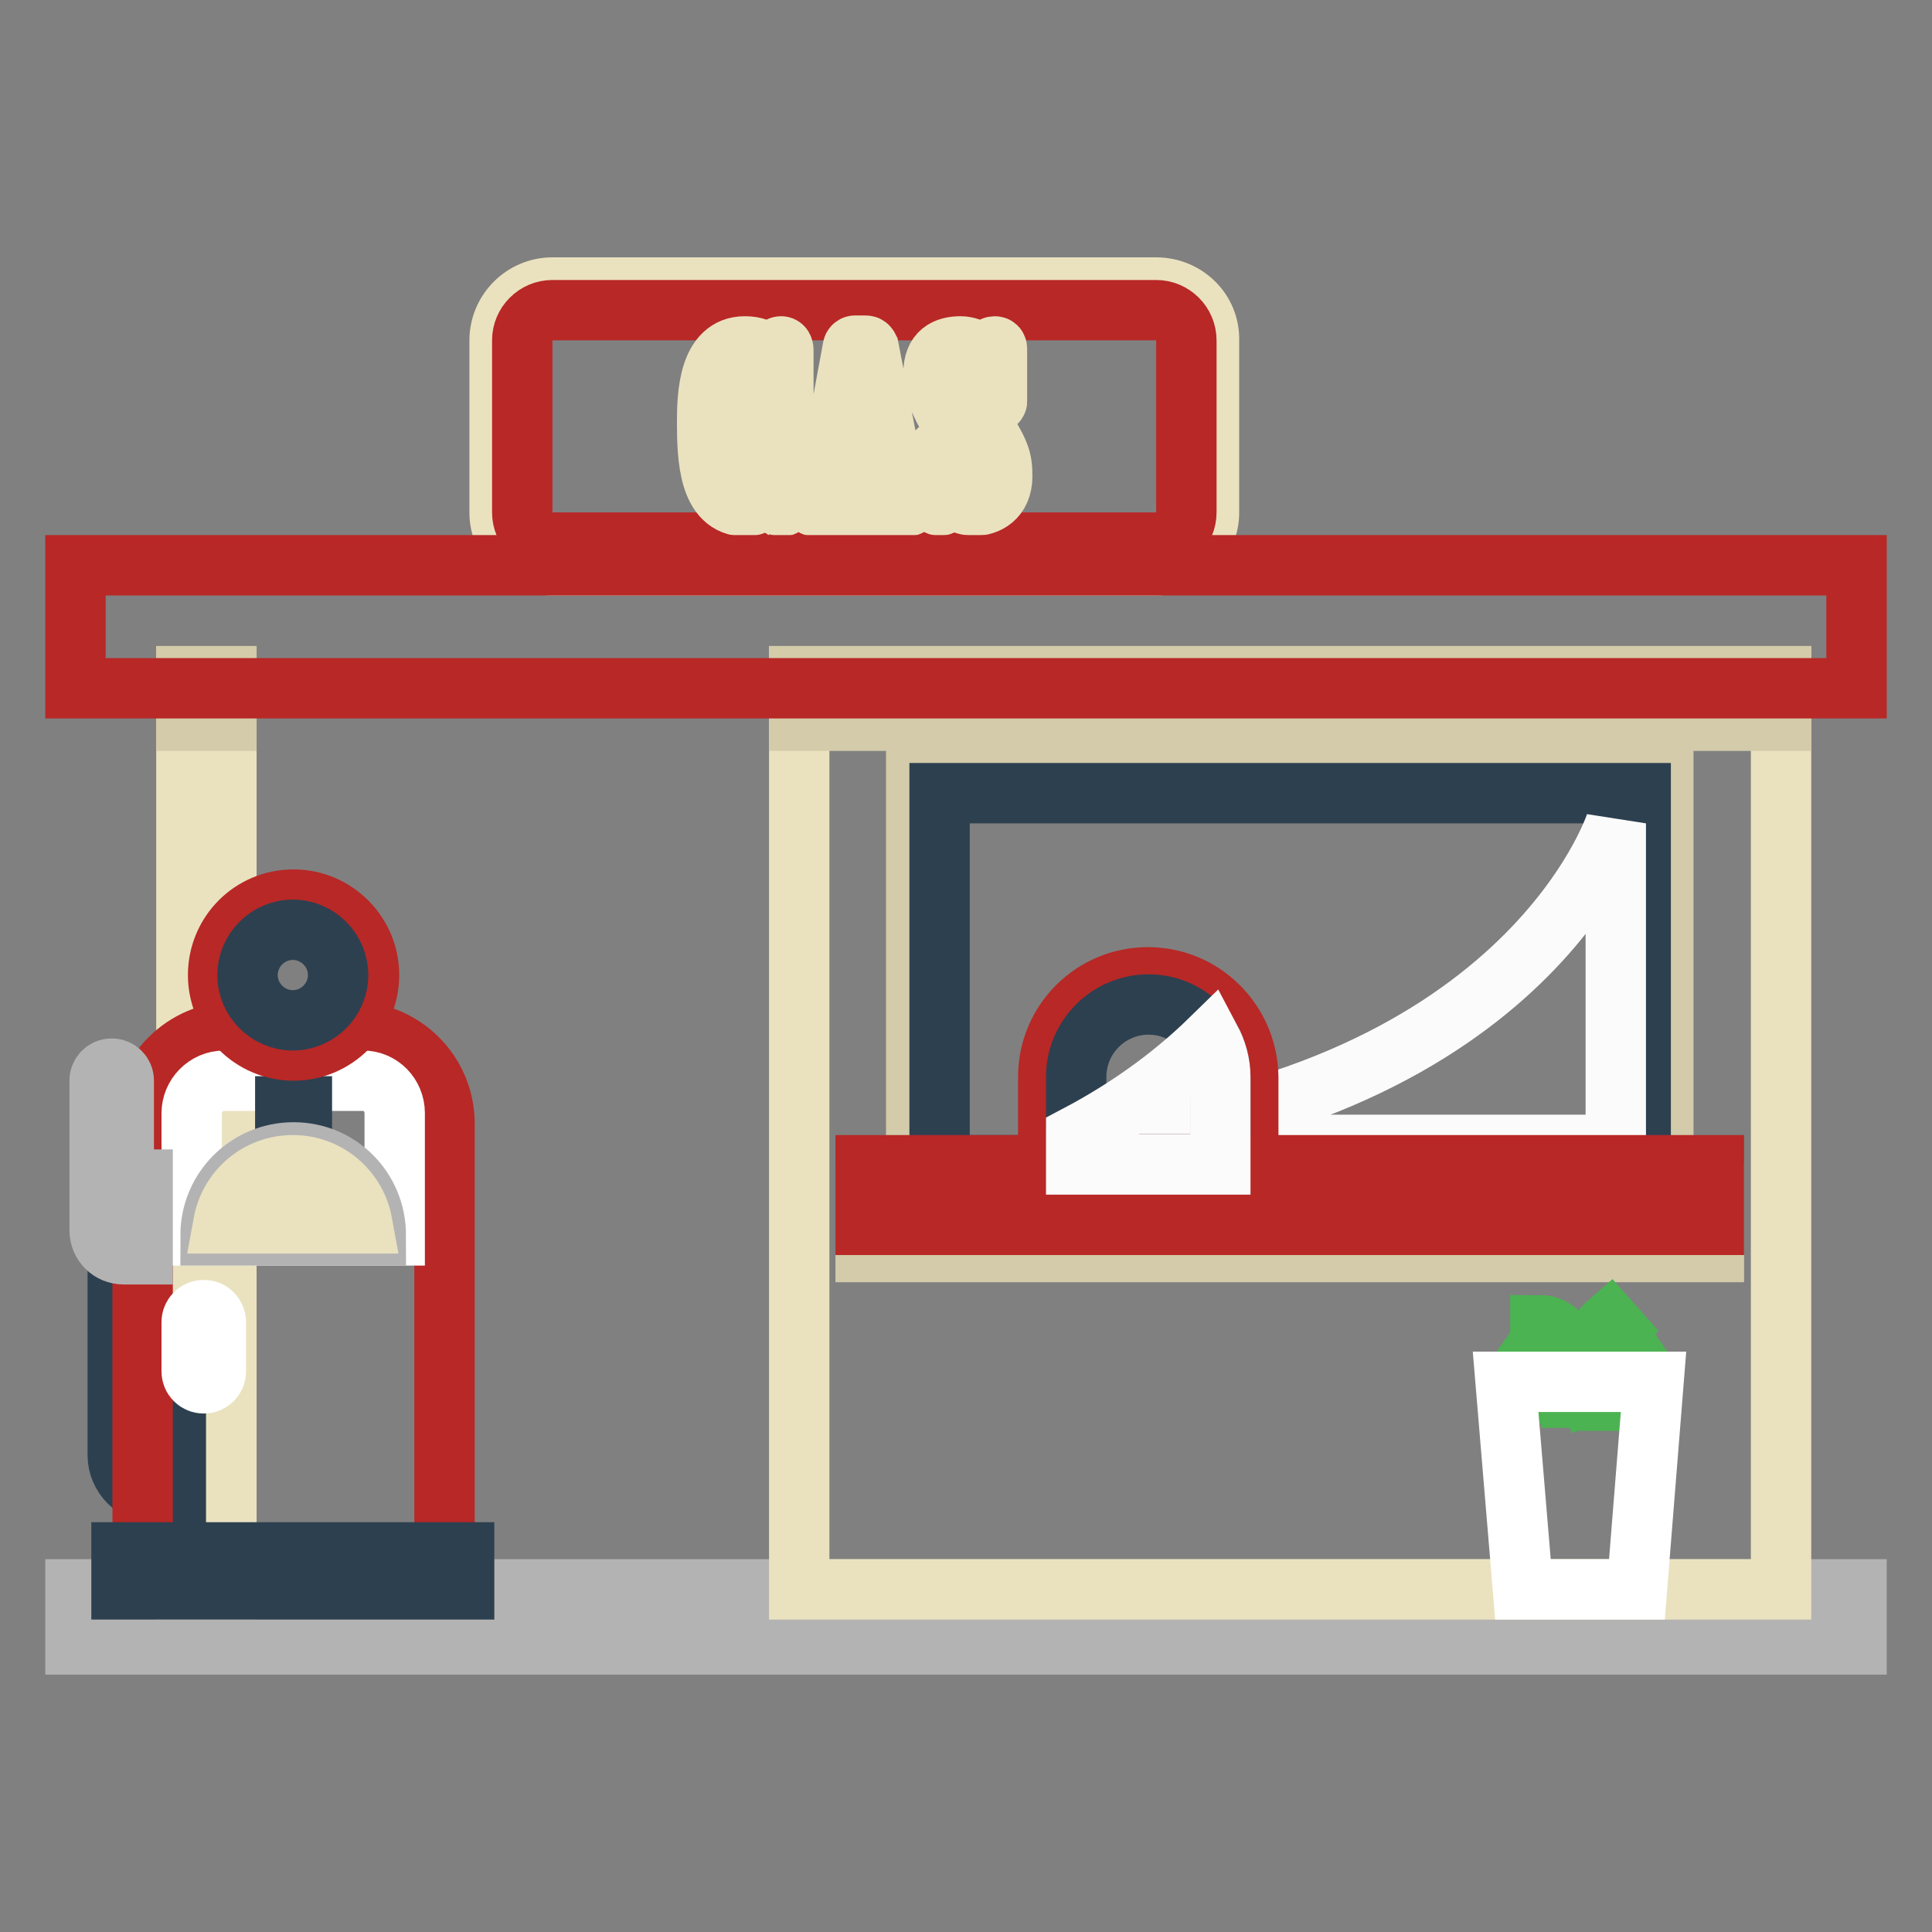 <?xml version="1.0" encoding="utf-8"?>
<!-- Svg Vector Icons : http://www.onlinewebfonts.com/icon -->
<!DOCTYPE svg PUBLIC "-//W3C//DTD SVG 1.1//EN" "http://www.w3.org/Graphics/SVG/1.1/DTD/svg11.dtd">
<svg version="1.1" xmlns="http://www.w3.org/2000/svg" xmlns:xlink="http://www.w3.org/1999/xlink" x="0px" y="0px" viewBox="0 0 256 256" enable-background="new 0 0 256 256" xml:space="preserve">
<rect x="0" y="0" width="256" height="256" fill="#808080" stroke="none"/>
<g> <path stroke-width="8" fill-opacity="0" stroke="#b4b3b3"  d="M10,210.6h236v7.3H10V210.6z"/> <path stroke-width="8" fill-opacity="0" stroke="#eae2bf"  d="M105.9,89.6H236v121H105.9V89.6z"/> <path stroke-width="8" fill-opacity="0" stroke="#d3cba9"  d="M121.4,102h99v55.4h-99V102z"/> <path stroke-width="8" fill-opacity="0" stroke="#2d4050"  d="M124.5,105.1h92.9v49.3h-92.9V105.1z"/> <path stroke-width="8" fill-opacity="0" stroke="#d3cba9"  d="M105.9,89.6H236v5.9H105.9V89.6z"/> <path stroke-width="8" fill-opacity="0" stroke="#fcfbfb"  d="M139.6,151.7h74.5v-42.6C214.1,109.1,202.1,146.5,139.6,151.7z"/> <path stroke-width="8" fill-opacity="0" stroke="#b82826"  d="M152.1,129.5c-7.3,0-13.2,5.9-13.2,13.2v11.6h26.5v-11.6C165.3,135.4,159.4,129.5,152.1,129.5z"/> <path stroke-width="8" fill-opacity="0" stroke="#2d4050"  d="M161.7,142.7v11.6h-19.1v-11.6c0-5.3,4.3-9.6,9.6-9.6c3.5,0,6.5,1.9,8.2,4.6 C161.2,139.2,161.7,140.9,161.7,142.7L161.7,142.7z"/> <path stroke-width="8" fill-opacity="0" stroke="#d3cba9"  d="M114.7,158h112.4v7.9H114.7V158z"/> <path stroke-width="8" fill-opacity="0" stroke="#b82826"  d="M114.7,154.4h112.4v7.9H114.7V154.4z"/> <path stroke-width="8" fill-opacity="0" stroke="#eae2bf"  d="M24.7,89.6H30v121h-5.3V89.6z"/> <path stroke-width="8" fill-opacity="0" stroke="#d3cba9"  d="M24.7,89.6H30v5.9h-5.3V89.6z"/> <path stroke-width="8" fill-opacity="0" stroke="#eae2bf"  d="M153.2,38.1h-80c-3.9,0-7,3.2-7,7v22.8c0,3.9,3.2,7,7,7h80c3.9,0,7-3.2,7-7V45.1 C160.3,41.2,157.1,38.1,153.2,38.1z"/> <path stroke-width="8" fill-opacity="0" stroke="#b82826"  d="M73.2,71.9c-2.2,0-4-1.8-4-4V45.1c0-2.2,1.8-4,4-4h80c2.2,0,4,1.8,4,4v22.8c0,2.2-1.8,4-4,4L73.2,71.9 L73.2,71.9z"/> <path stroke-width="8" fill-opacity="0" stroke="#eae2bf"  d="M100.8,58.1c0-0.3-0.2-0.5-0.4-0.6l-1.1-0.7c-0.2-0.1-0.2-0.2-0.2-0.3c0-0.1,0.1-0.2,0.3-0.2h5.8 c0.2,0,0.3,0.1,0.3,0.2c0,0.1-0.1,0.2-0.2,0.3l-1.1,0.7c-0.3,0.1-0.4,0.3-0.4,0.6V67c0,0.1-0.1,0.1-0.2,0.1c-0.2,0-0.3-0.1-0.4-0.1 l-1.2-0.8c-0.2-0.1-0.2-0.1-0.4-0.1c-0.1,0-0.2,0-0.4,0.1c-0.8,0.5-1.6,0.9-2.4,0.9c-4.9,0-5.1-6.5-5.1-11.2c0-3.5,0.2-10,5-10 c1.3,0,2.1,0.4,2.4,0.7c0.2,0.1,0.4,0.2,0.6,0.2c0.2,0,0.6-0.2,1-0.5c0.4-0.2,0.6-0.4,0.8-0.4c0.2,0,0.3,0.2,0.3,0.5v6.8 c0,0.1-0.1,0.2-0.2,0.2c-0.2,0-0.3-0.1-0.3-0.3c-0.8-2.1-2.5-5.8-4.2-5.8c-1.6,0-2.1,2.7-2.1,8.7c0,8.2,0.5,9.7,1.9,9.7 c1.2,0,2.1-1.1,2.1-3.8V58.1z M115.3,62.4c0-0.1-0.2-0.3-0.4-0.3h-2.9c-0.1,0-0.2,0.1-0.2,0.2l-0.6,3.1c0,0.2,0,0.4,0.2,0.5 l0.9,0.7c0.2,0.1,0.4,0.3,0.4,0.3c0,0.1-0.1,0.2-0.3,0.2H108c-0.2,0-0.2-0.1-0.2-0.2c0-0.1,0.2-0.2,0.3-0.3l1.1-0.8 c0.2-0.2,0.3-0.5,0.3-0.7l3.5-19c0-0.1,0.1-0.3,0.3-0.3h1.4c0.2,0,0.3,0.1,0.4,0.3l3.7,19c0,0.3,0.2,0.6,0.4,0.8l1.1,0.7 c0.1,0.1,0.2,0.2,0.2,0.3c0,0.1-0.1,0.2-0.3,0.2h-5.6c-0.2,0-0.3-0.1-0.3-0.2c0-0.1,0.2-0.2,0.3-0.3l1-0.8c0.2-0.1,0.2-0.3,0.2-0.6 L115.3,62.4z M114.8,60.6c0.1,0,0.2-0.1,0.2-0.2l-1.4-6.9h-0.1l-1.3,7c0,0.1,0,0.2,0.1,0.2L114.8,60.6z M132.1,53.2 c0,0.1-0.1,0.1-0.2,0.1c-0.1,0-0.2-0.1-0.2-0.2c-0.6-2.3-2.5-5.9-4.3-5.9c-1,0-1,0.6-1,1.3c0,1.4,0.5,2.8,3.4,7.2 c2.7,4.2,3,5.1,3,7.4c0,3-2.1,3.9-3.6,3.9c-1,0-1.7-0.3-2.2-0.5c-0.4-0.2-0.7-0.3-0.8-0.3c-0.2,0-0.5,0.2-1.2,0.6 c-0.2,0.1-0.3,0.2-0.5,0.2c-0.2,0-0.2-0.1-0.2-0.1v-7.1c0-0.1,0-0.2,0.2-0.2c0.1,0,0.2,0.1,0.2,0.2c0.7,2.3,1.9,5.9,4.2,5.9 c0.7,0,1.1-0.6,1.1-1.5c0-1.9-1.2-4-3.4-7.4c-2.1-3.2-2.9-5.4-2.9-7.4c0-2.7,1.6-3.5,3.6-3.5c0.7,0,1.6,0.3,2.2,0.7 c0.2,0.1,0.4,0.2,0.6,0.2c0.2,0,0.5-0.2,0.9-0.5c0.3-0.2,0.6-0.4,0.8-0.4c0.2,0,0.3,0.1,0.3,0.3V53.2z"/> <path stroke-width="8" fill-opacity="0" stroke="#fcfbfb"  d="M161.7,142.7v11.6h-19.1v-3.8c7.6-4,13.4-8.5,17.8-12.8C161.2,139.2,161.7,140.9,161.7,142.7L161.7,142.7z" /> <path stroke-width="8" fill-opacity="0" stroke="#4bb351"  d="M209.4,185.2h-1.2c0-4.6-1.9-8.4-4.1-8.4v-1.2C207.1,175.6,209.4,179.8,209.4,185.2z M210.3,184.9 c-0.1-0.2-1.5-5.9,3-9.8l0.8,0.9c-3.9,3.4-2.7,8.3-2.7,8.5L210.3,184.9z M213.3,185.6c0-0.2-0.2-4.6,2.7-6.6l0.7,1 c-2.3,1.6-2.2,5.5-2.2,5.6L213.3,185.6z M204.6,184.5c0,0-0.4-2.2-2.6-3.7l0.7-1c2.6,1.8,3.1,4.4,3.1,4.5L204.6,184.5z"/> <path stroke-width="8" fill-opacity="0" stroke="#ffffff"  d="M216.9,210.6h-15.1l-2.3-27.5h19.6L216.9,210.6z"/> <path stroke-width="8" fill-opacity="0" stroke="#2d4050"  d="M23.3,197.9h-2.6c-2.8,0-5.1-2.3-5.1-5.1v-26.6h1.6v26.6c0,1.9,1.6,3.5,3.5,3.5h1v-8h1.6L23.3,197.9z"/> <path stroke-width="8" fill-opacity="0" stroke="#b82826"  d="M31.1,136.7h15.6c6.7,0,12.2,5.4,12.2,12.2v59H18.9v-59C18.9,142.2,24.4,136.7,31.1,136.7L31.1,136.7z"/> <path stroke-width="8" fill-opacity="0" stroke="#ffffff"  d="M52.3,147.5v16.2H25.4v-16.2c0-2.3,1.9-4.3,4.3-4.3h18.4C50.4,143.2,52.3,145.1,52.3,147.5z"/> <path stroke-width="8" fill-opacity="0" stroke="#2d4050"  d="M37.8,146.6h2.2v9h-2.2V146.6z"/> <path stroke-width="8" fill-opacity="0" stroke="#b4b3b3"  d="M49.8,163.7H27.9c0-6.1,4.9-11,11-11S49.8,157.6,49.8,163.7z"/> <path stroke-width="8" fill-opacity="0" stroke="#eae2bf"  d="M29.6,162.1c0.8-4.4,4.6-7.7,9.2-7.7c4.6,0,8.4,3.3,9.2,7.7H29.6z"/> <path stroke-width="8" fill-opacity="0" stroke="#b4b3b3"  d="M16.4,156.3v-13.1c0-0.9-0.7-1.6-1.6-1.6c-0.9,0-1.6,0.7-1.6,1.6l0,0V163c0,1.8,1.4,3.2,3.2,3.2h2.5v-9.9 H16.4z"/> <path stroke-width="8" fill-opacity="0" stroke="#ffffff"  d="M28.6,175.2v6.5c0,0.9-0.7,1.6-1.6,1.6c-0.9,0-1.6-0.7-1.6-1.6v-6.5c0-0.9,0.7-1.6,1.6-1.6 C27.9,173.6,28.6,174.3,28.6,175.2z"/> <path stroke-width="8" fill-opacity="0" stroke="#b82826"  d="M28.9,129.2c0,5.5,4.5,10,10,10c5.5,0,10-4.5,10-10c0,0,0,0,0,0c0-5.5-4.5-10-10-10 C33.3,119.2,28.9,123.7,28.9,129.2z"/> <path stroke-width="8" fill-opacity="0" stroke="#2d4050"  d="M32.8,129.2c0,3.3,2.7,6,6,6c3.3,0,6-2.7,6-6c0,0,0,0,0,0c0-3.3-2.7-6-6-6 C35.5,123.2,32.8,125.9,32.8,129.2L32.8,129.2z"/> <path stroke-width="8" fill-opacity="0" stroke="#2d4050"  d="M16.1,205.7h45.4v4.9H16.1V205.7z"/> <path stroke-width="8" fill-opacity="0" stroke="#b82826"  d="M10,74.9h236v16.3H10V74.9z"/></g>
</svg>